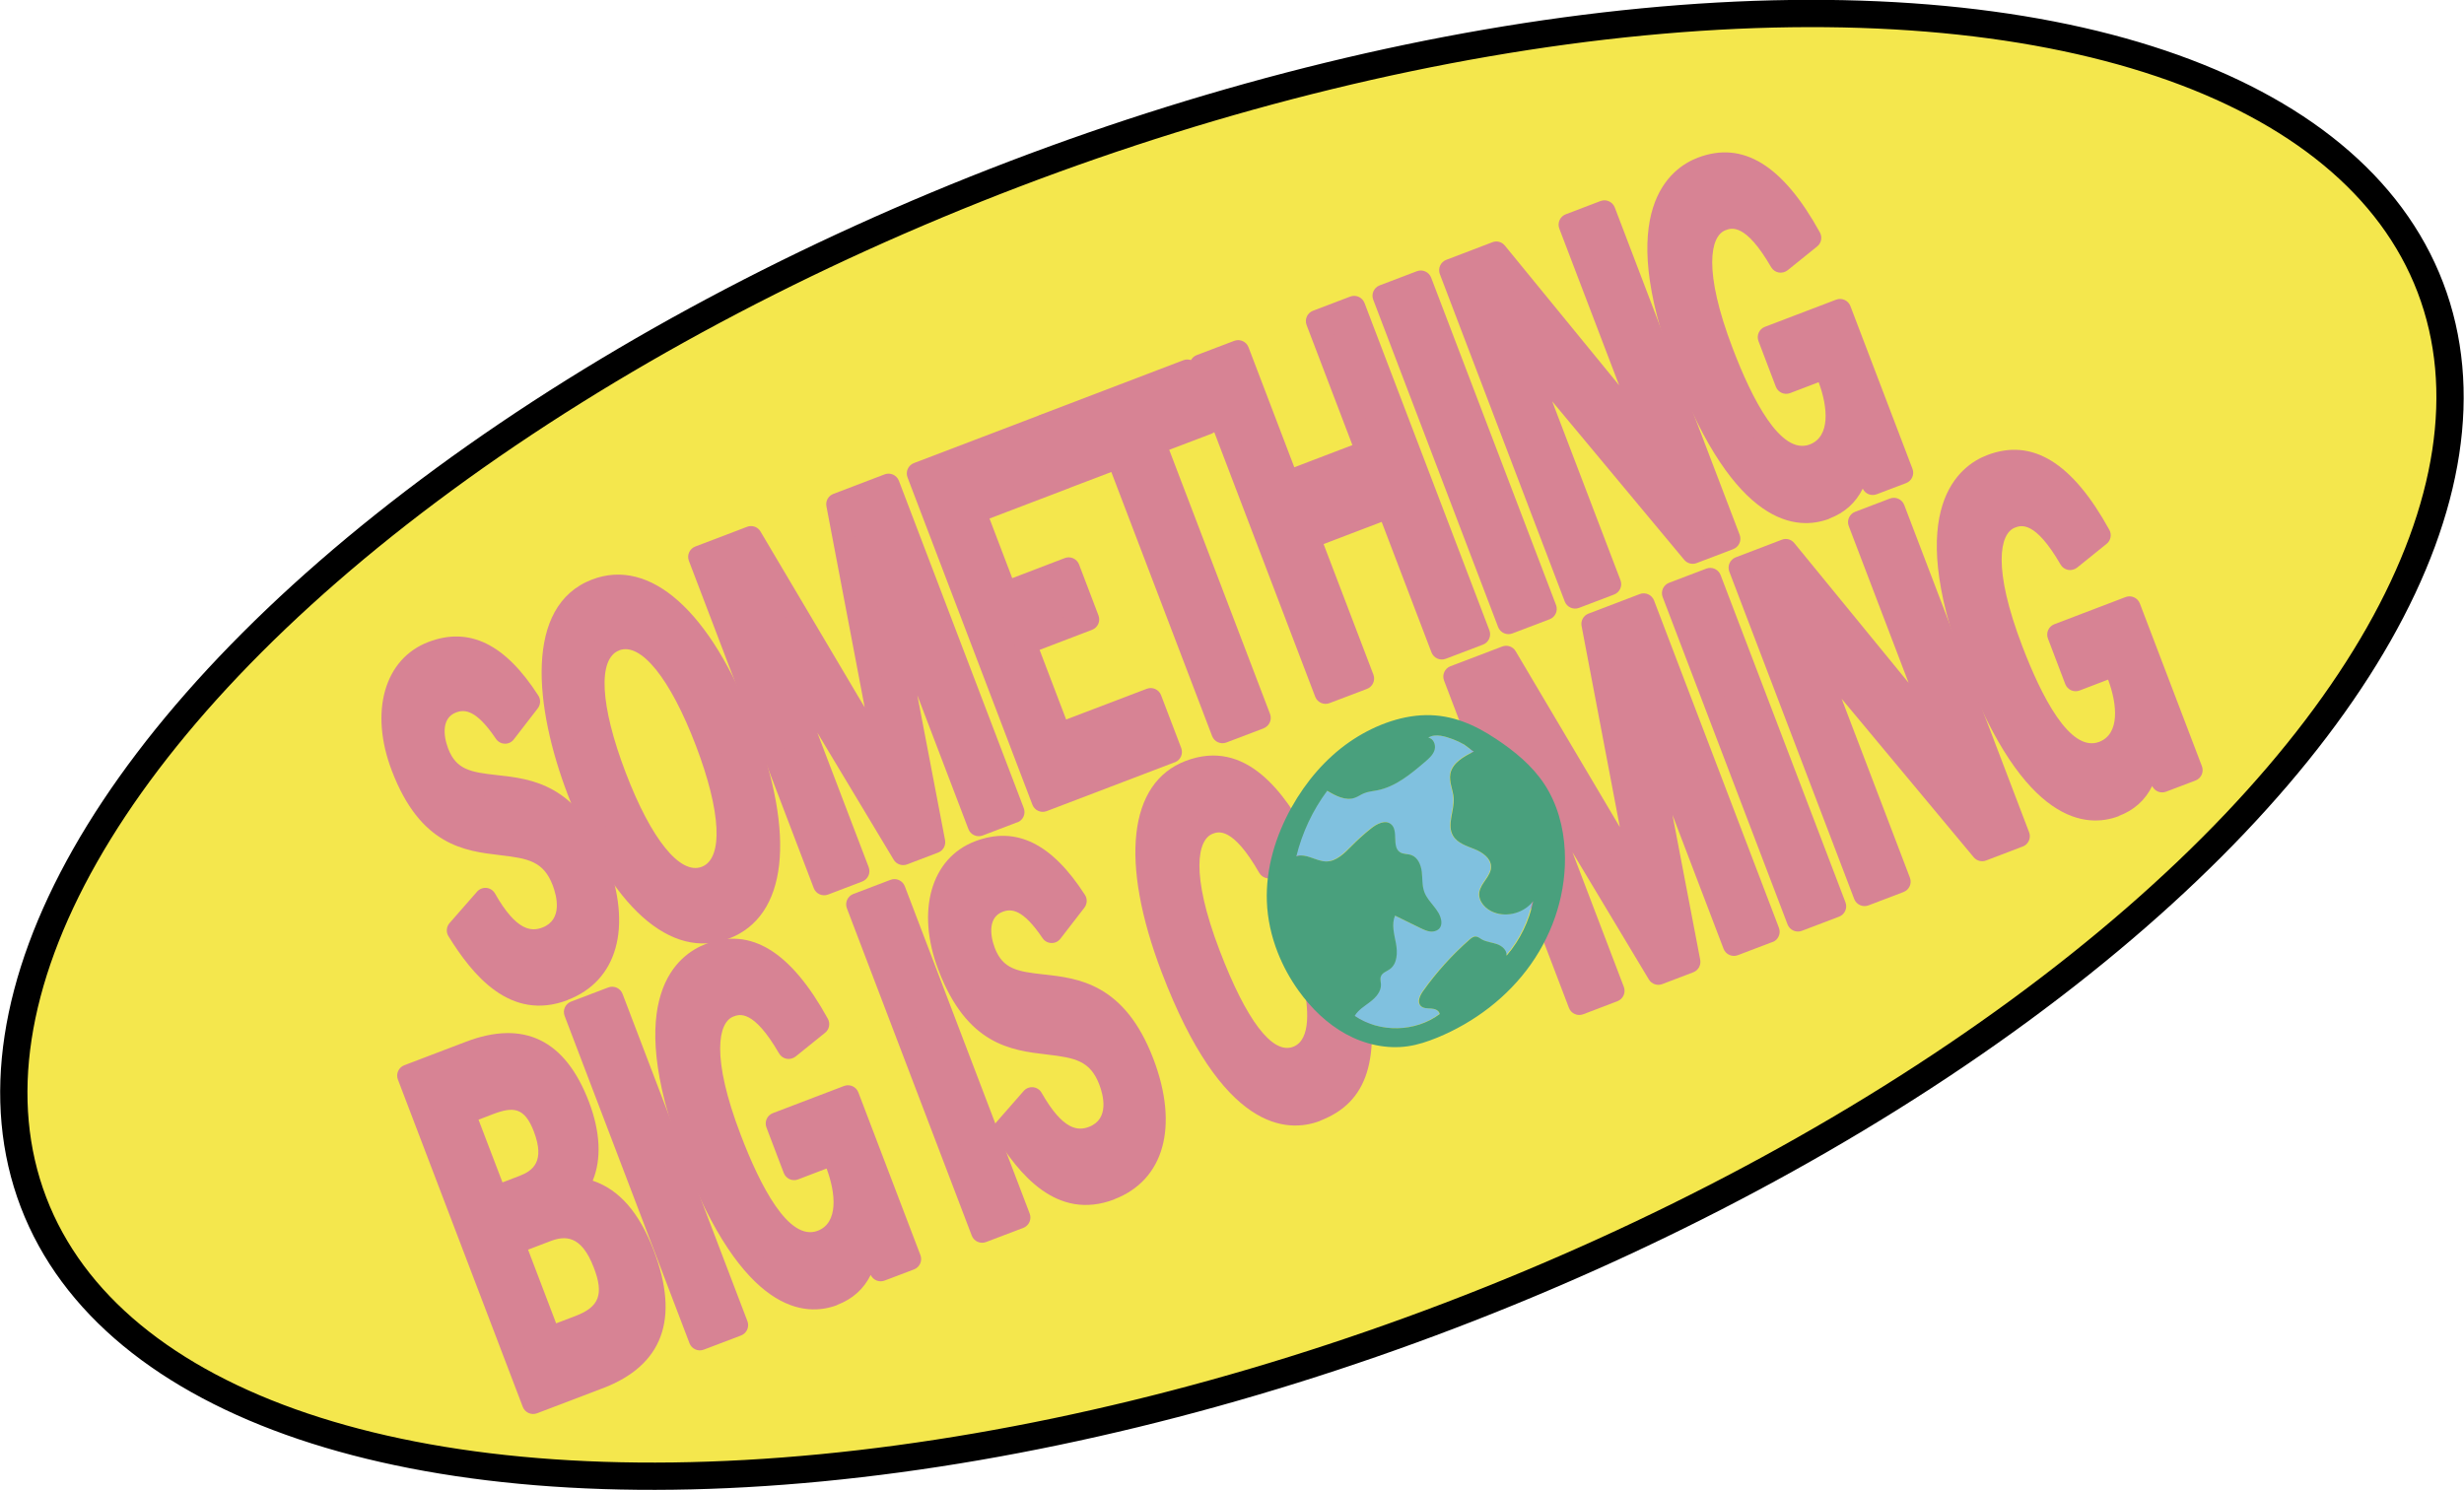 <svg xmlns="http://www.w3.org/2000/svg" id="Layer_2" data-name="Layer 2" viewBox="0 0 271.05 163.93"><defs><style>      .cls-1 {        fill: #80c1df;      }      .cls-2 {        fill: #d78394;      }      .cls-3 {        fill: #49a07d;      }      .cls-4 {        fill: #f4e74d;        stroke: #000;        stroke-miterlimit: 10;        stroke-width: 3px;      }    </style></defs><g id="Layer_1-2" data-name="Layer 1"><g><ellipse class="cls-4" cx="135.52" cy="81.96" rx="141.11" ry="67.21" transform="translate(-20.32 53.7) rotate(-20.89)"></ellipse><g><g><path class="cls-2" d="m55.57,80.61c-2.04-3.02-3.85-4.11-5.83-3.35-1.84.7-2.61,2.78-1.56,5.54,2.79,7.32,12.39-1.05,17.44,12.2,2.74,7.17.97,12.16-3.6,13.9-4.13,1.57-7.73-.21-11.64-6.53l3.03-3.46c2.07,3.64,4.18,5.24,6.7,4.28,2.14-.82,3.05-3.06,1.84-6.22-3.02-7.93-12.59.78-17.7-12.61-2.3-6.02-.8-11.01,3.32-12.59,3.86-1.47,7.29.21,10.64,5.42l-2.64,3.42Z"></path><path class="cls-2" d="m62.44,110.03c-6.35,2.42-10.52-2.85-13.11-7.03-.28-.45-.23-1.04.12-1.44l3.03-3.46c.26-.3.65-.45,1.04-.41.39.04.74.27.93.61,2.37,4.18,4.03,4.2,5.21,3.75,2.3-.88,1.56-3.54,1.14-4.65-1.01-2.63-2.67-2.95-5.76-3.31-3.92-.46-8.79-1.04-11.94-9.3-2.48-6.49-.82-12.31,4.03-14.16,4.49-1.71,8.44.22,12.09,5.9.28.43.25.99-.06,1.4l-2.64,3.42c-.24.31-.61.49-1,.47-.39-.01-.75-.21-.97-.54-2.16-3.2-3.43-3.26-4.39-2.89-1.53.58-1.44,2.43-.86,3.97.89,2.32,2.46,2.6,5.4,2.92,3.74.41,8.87.98,12.04,9.27,2.84,7.45,1.19,13.38-4.31,15.47Zm-10.56-7.55c4.13,6.31,7.21,6.23,9.69,5.28,4.16-1.59,5.24-6.2,2.9-12.33-2.63-6.9-6.39-7.32-10.03-7.72-2.79-.31-5.95-.66-7.41-4.48-1.44-3.76.1-6.28,2.26-7.11,2.7-1.03,4.79.61,6.29,2.46l1.12-1.45c-3.64-5.28-6.55-5.05-8.71-4.23-3.56,1.36-4.62,5.79-2.62,11.02,2.63,6.88,6.35,7.32,9.96,7.75,2.89.34,6.17.73,7.74,4.86,1.38,3.62.38,6.67-2.55,7.79-3.49,1.33-5.96-1.36-7.31-3.37l-1.34,1.53Z"></path></g><g><path class="cls-2" d="m63.58,86.98c-3.66-9.58-4.49-19.61,1.98-22.08,6.5-2.48,12.53,5.56,16.18,15.14,4.29,11.24,3.9,19.83-1.98,22.08-5.85,2.23-11.9-3.91-16.18-15.14Zm14.1-5.38c-3.14-8.23-6.78-12.41-10.01-11.18-3.23,1.23-3.13,6.77,0,15,3.12,8.18,6.68,12.34,9.94,11.09s3.18-6.73.06-14.91Z"></path><path class="cls-2" d="m80.2,103.26c-6.4,2.44-13.04-3.48-17.75-15.85-3.64-9.55-4.85-20.77,2.68-23.65,6.4-2.44,13.04,3.48,17.75,15.85,4.72,12.36,3.71,21.2-2.68,23.65Zm-14.2-37.22c-5.86,2.24-4.35,12.45-1.28,20.51,4.11,10.78,9.71,16.31,14.61,14.44,4.9-1.87,5.39-9.73,1.28-20.51-4.92-12.88-10.77-15.91-14.61-14.44Zm12.06,31.6c-2.79,1.07-7.06-.11-11.51-11.79-2.03-5.31-4.63-14.53.69-16.57,2.3-.88,6.86-.5,11.58,11.88,2.01,5.28,4.59,14.43-.76,16.48Zm-9.95-26.08c-2.37.91-2.1,6.05.71,13.42s6,11.29,8.37,10.39c2.39-.91,2.15-6.02-.64-13.34-2.81-7.37-6.05-11.39-8.44-10.48Z"></path></g><g><path class="cls-2" d="m107.67,90.79l-10.43-27.34-.06.02,5.59,29.18-3.41,1.3-15.3-25.48-.06.02,10.43,27.34-3.77,1.44-13.74-36.02,5.7-2.17,14.91,25.17.06-.02-5.47-28.77,5.64-2.15,13.74,36.02-3.83,1.46Z"></path><path class="cls-2" d="m111.93,90.46l-3.83,1.46c-.63.24-1.33-.08-1.57-.7l-5.62-14.73,3.05,15.94c.11.58-.21,1.16-.76,1.37l-3.41,1.3c-.55.21-1.17,0-1.48-.51l-8.4-13.98,5.65,14.8c.24.63-.08,1.33-.7,1.57l-3.77,1.44c-.63.24-1.33-.08-1.57-.7l-13.74-36.02c-.24-.63.08-1.33.7-1.57l5.7-2.17c.55-.21,1.18,0,1.48.52l11.46,19.35-4.21-22.13c-.11-.58.21-1.15.76-1.36l5.64-2.15c.63-.24,1.33.08,1.57.7l13.74,36.02c.24.63-.08,1.33-.7,1.57Zm-3.56-1.25l1.56-.59-12.88-33.74-3.55,1.36,5.28,27.77c.11.58-.21,1.15-.76,1.36l-.06.02c-.55.21-1.18,0-1.48-.52l-14.39-24.29-3.6,1.38,12.88,33.74,1.5-.57-10-26.2c-.24-.63.08-1.33.7-1.57l.06-.02c.55-.21,1.17,0,1.48.51l14.77,24.61,1.51-.58-5.4-28.18c-.11-.58.21-1.16.76-1.37l.06-.02c.63-.24,1.33.08,1.57.7l10,26.2Z"></path></g><g><path class="cls-2" d="m114.71,88.1l-13.74-36.02,13.77-5.25,2.22,5.82-9.68,3.69,3.37,8.83,6.92-2.64,2.14,5.62-6.92,2.64,3.79,9.93,10-3.82,2.22,5.82-14.1,5.38Z"></path><path class="cls-2" d="m129.24,83.86l-14.1,5.38c-.63.24-1.33-.08-1.57-.7l-13.74-36.02c-.24-.63.08-1.33.7-1.57l13.77-5.25c.63-.24,1.33.08,1.57.7l2.22,5.82c.24.63-.08,1.33-.7,1.57l-8.54,3.26,2.5,6.56,5.78-2.21c.63-.24,1.33.08,1.57.7l2.14,5.62c.24.63-.08,1.33-.7,1.57l-5.78,2.21,2.92,7.66,8.87-3.38c.63-.24,1.33.08,1.57.7l2.22,5.82c.24.63-.08,1.33-.7,1.57Zm-13.83,2.67l11.83-4.51-1.35-3.55-8.87,3.38c-.63.24-1.33-.08-1.57-.7l-3.79-9.93c-.24-.63.08-1.33.7-1.57l5.78-2.21-1.28-3.34-5.78,2.21c-.63.24-1.33-.08-1.57-.7l-3.37-8.83c-.24-.63.08-1.33.7-1.57l8.54-3.26-1.35-3.55-11.5,4.39,12.88,33.74Z"></path></g><g><path class="cls-2" d="m134.48,80.56l-11.52-30.2-5.76,2.2-2.22-5.82,15.64-5.97,2.22,5.82-5.79,2.21,11.52,30.2-4.1,1.56Z"></path><path class="cls-2" d="m139.01,80.13l-4.1,1.56c-.63.24-1.33-.08-1.57-.7l-11.09-29.06-4.62,1.76c-.63.24-1.33-.08-1.57-.7l-2.22-5.82c-.24-.63.08-1.33.7-1.57l15.64-5.97c.63-.24,1.33.08,1.57.7l2.22,5.82c.24.63-.08,1.33-.7,1.57l-4.65,1.77,11.09,29.06c.24.63-.08,1.33-.7,1.57Zm-3.83-1.14l1.82-.7-11.09-29.06c-.24-.63.08-1.33.7-1.57l4.65-1.77-1.35-3.55-13.37,5.1,1.35,3.55,4.62-1.76c.63-.24,1.33.08,1.57.7l11.09,29.06Z"></path></g><g><path class="cls-2" d="m158.61,71.35l-5.91-15.5-8.67,3.31,5.91,15.5-4.13,1.57-13.74-36.02,4.13-1.57,5.47,14.35,8.67-3.31-5.47-14.35,4.1-1.56,13.74,36.02-4.1,1.56Z"></path><path class="cls-2" d="m163.14,70.92l-4.1,1.56c-.63.24-1.33-.08-1.57-.7l-5.48-14.36-6.39,2.44,5.48,14.36c.24.63-.08,1.33-.7,1.57l-4.13,1.57c-.63.24-1.33-.08-1.57-.7l-13.74-36.02c-.24-.63.08-1.33.7-1.57l4.13-1.57c.63-.24,1.33.08,1.57.7l5.04,13.21,6.39-2.44-5.04-13.21c-.24-.63.08-1.33.7-1.57l4.1-1.56c.63-.24,1.33.08,1.57.7l13.74,36.02c.24.63-.08,1.33-.7,1.57Zm-3.83-1.14l1.82-.7-12.88-33.74-1.82.7,5.04,13.21c.24.63-.08,1.33-.7,1.57l-8.67,3.31c-.63.24-1.33-.08-1.57-.7l-5.04-13.21-1.85.71,12.88,33.74,1.85-.71-5.48-14.36c-.24-.63.08-1.33.7-1.57l8.67-3.31c.63-.24,1.33.08,1.57.7l5.48,14.36Z"></path></g><g><path class="cls-2" d="m165.94,68.55l-13.74-36.02,4.1-1.56,13.74,36.02-4.1,1.56Z"></path><path class="cls-2" d="m170.47,68.13l-4.1,1.56c-.63.24-1.33-.08-1.57-.7l-13.74-36.02c-.24-.63.08-1.33.7-1.57l4.1-1.56c.63-.24,1.33.08,1.57.7l13.74,36.02c.24.63-.08,1.33-.7,1.57Zm-3.83-1.14l1.82-.7-12.88-33.74-1.82.7,12.88,33.74Z"></path></g><g><path class="cls-2" d="m186.21,60.82l-19.07-22.89-.06.02,10.05,26.34-3.86,1.47-13.74-36.02,5.08-1.94,17.2,21.02.06-.02-9.19-24.08,3.83-1.46,13.74,36.02-4.04,1.54Z"></path><path class="cls-2" d="m190.68,60.41l-4.04,1.54c-.49.19-1.04.04-1.37-.36l-14.52-17.43,7.51,19.68c.24.63-.08,1.33-.7,1.57l-3.86,1.47c-.63.24-1.33-.08-1.57-.7l-13.74-36.02c-.24-.63.08-1.33.7-1.57l5.08-1.94c.49-.19,1.04-.04,1.37.37l12.57,15.37-6.58-17.24c-.24-.63.08-1.33.7-1.57l3.83-1.46c.63-.24,1.33.08,1.57.7l13.74,36.02c.24.63-.08,1.33-.7,1.57Zm-4.09-1.04l2.09-.8-12.88-33.74-1.56.59,8.75,22.94c.24.63-.08,1.33-.7,1.57l-.06.02c-.49.19-1.04.04-1.37-.37l-16.65-20.34-3.12,1.19,12.88,33.74,1.59-.6-9.62-25.2c-.24-.63.08-1.33.7-1.57l.06-.02c.49-.19,1.04-.04,1.37.36l18.52,22.22Z"></path></g><g><path class="cls-2" d="m206.01,53.26l-1.26-3.31-.06.02c-.34,3.29-1.65,5.11-3.88,5.96-5.46,2.08-11.02-4.01-15.44-15.6-4.48-11.74-3.75-19.72,1.83-21.85,4.21-1.61,8.07.66,11.94,7.68l-3.25,2.62c-2.5-4.33-4.49-5.35-6.51-4.58-2.94,1.12-3.06,6.34.1,14.62,3.22,8.43,6.5,12.58,10.03,11.23,2.61-1,3.28-4.24,1.63-8.55-.11-.3-.23-.6-.41-.99l-4.24,1.62-1.91-5.02,7.84-2.99,6.83,17.91-3.24,1.23Z"></path><path class="cls-2" d="m201.24,57.07c-3.52,1.34-10.4,1.01-17.01-16.3-6.75-17.69-.48-22.27,2.53-23.42,4.95-1.89,9.35.8,13.44,8.23.28.52.16,1.16-.3,1.53l-3.25,2.62c-.28.22-.64.31-.99.25-.35-.07-.65-.28-.83-.59-2.83-4.89-4.37-4.31-5.02-4.06-1.68.64-2.48,4.44.81,13.04,2.09,5.48,5.25,11.75,8.46,10.53,2.28-.87,2.01-4.08.98-6.85l-3.14,1.2c-.63.24-1.33-.08-1.57-.7l-1.91-5.02c-.24-.63.08-1.33.7-1.57l7.84-2.99c.63-.24,1.33.08,1.57.7l6.83,17.91c.24.63-.08,1.33-.7,1.57l-3.24,1.23c-.6.23-1.27-.05-1.53-.62-.78,1.57-2,2.66-3.67,3.29Zm-13.61-37.45c-4.85,1.85-5.27,9.43-1.13,20.28,4.27,11.2,9.33,16.63,13.87,14.9,1.25-.48,2.74-1.47,3.1-4.95.05-.46.35-.85.78-1.01l.06-.02c.63-.24,1.33.08,1.57.7l.83,2.17.96-.37-5.97-15.63-5.56,2.12,1.05,2.74,3.11-1.19c.59-.23,1.26.04,1.53.62.2.43.33.76.45,1.08,2.27,5.94.28,9.13-2.34,10.12-6.15,2.35-10.25-8.4-11.6-11.93-4.62-12.12-1.61-15.34.6-16.19,3.2-1.22,5.6,1.34,7.26,3.9l1.37-1.1c-4.3-7.33-7.72-7.1-9.94-6.25Z"></path></g><g><path class="cls-2" d="m58.65,154.36l-13.74-36.02,6.77-2.58c5.94-2.27,9.66-.18,11.97,5.89,1.36,3.56,1.36,6.78-.24,9l.04.1c3.33.45,5.66,2.9,7.33,7.26,3.14,8.23-.25,11.82-4.88,13.59l-7.24,2.76Zm-1.07-23.84c1.78-.68,3.91-2.24,2.3-6.45-1.49-3.91-3.96-3.43-6.1-2.61l-2.7,1.03,3.5,9.18,3-1.14Zm6.18,15.4c3.38-1.29,4.01-3.48,2.71-6.89-1.45-3.81-3.73-4.61-6.37-3.6l-3.56,1.36,3.96,10.38,3.26-1.25Z"></path><path class="cls-2" d="m66.32,152.73l-7.24,2.76c-.63.24-1.33-.08-1.57-.7l-13.74-36.02c-.24-.63.08-1.33.7-1.57l6.77-2.58c6.39-2.44,10.94-.22,13.54,6.59,1.27,3.32,1.4,6.34.42,8.69,2.91.97,5.11,3.49,6.71,7.67,2.88,7.54,1,12.64-5.58,15.16Zm-6.97.06l6.11-2.33c6.78-2.59,5.79-7.78,4.18-12.02-1.54-4.05-3.56-6.11-6.35-6.49-.44-.06-.81-.36-.97-.77l-.04-.1c-.15-.38-.09-.81.15-1.14,1.3-1.8,1.33-4.59.09-7.85-2.14-5.6-5.25-7.15-10.4-5.19l-5.63,2.15,12.88,33.74Zm4.84-5.74l-3.26,1.25c-.63.24-1.33-.08-1.57-.7l-3.96-10.38c-.24-.63.08-1.33.7-1.57l3.56-1.36c2.05-.78,5.82-1.27,7.94,4.31,1.61,4.21.49,6.98-3.41,8.46Zm-3-1.46l2.13-.81c2.6-.99,3.13-2.39,2-5.32-1.39-3.64-3.21-3.51-4.8-2.9l-2.43.93,3.09,8.11Zm-3.19-13.94l-3,1.14c-.63.24-1.33-.08-1.57-.7l-3.5-9.18c-.24-.63.08-1.33.7-1.57l2.7-1.03c1.38-.53,5.59-2.13,7.67,3.32,1.48,3.87.41,6.72-3,8.02Zm-2.73-1.56l1.86-.71c1.49-.57,2.85-1.59,1.6-4.88-1.03-2.7-2.28-2.77-4.53-1.91l-1.56.6,2.64,6.91Z"></path></g><g><path class="cls-2" d="m76.99,147.36l-13.74-36.02,4.1-1.56,13.74,36.02-4.1,1.56Z"></path><path class="cls-2" d="m81.52,146.93l-4.1,1.56c-.63.24-1.33-.08-1.57-.7l-13.74-36.02c-.24-.63.08-1.33.7-1.57l4.1-1.56c.63-.24,1.33.08,1.57.7l13.74,36.02c.24.63-.08,1.33-.7,1.57Zm-3.83-1.14l1.82-.7-12.88-33.74-1.82.7,12.88,33.74Z"></path></g><g><path class="cls-2" d="m96.88,139.77l-1.26-3.31-.06.02c-.34,3.29-1.65,5.11-3.88,5.96-5.46,2.08-11.02-4.01-15.44-15.6-4.48-11.74-3.75-19.72,1.83-21.85,4.21-1.61,8.07.66,11.94,7.68l-3.25,2.62c-2.5-4.33-4.49-5.35-6.51-4.58-2.94,1.12-3.06,6.34.1,14.62,3.22,8.43,6.5,12.58,10.03,11.23,2.61-1,3.28-4.24,1.63-8.55-.11-.3-.23-.6-.41-.99l-4.24,1.62-1.91-5.02,7.84-2.99,6.83,17.91-3.24,1.23Z"></path><path class="cls-2" d="m92.11,143.58c-3.52,1.34-10.4,1.01-17.01-16.3-6.75-17.69-.48-22.27,2.53-23.42,4.95-1.89,9.35.8,13.44,8.23.28.52.16,1.16-.3,1.53l-3.25,2.62c-.28.22-.64.31-.99.25-.35-.07-.65-.28-.83-.59-2.83-4.89-4.37-4.31-5.02-4.06-1.68.64-2.48,4.44.81,13.04,2.09,5.48,5.25,11.75,8.46,10.53,2.28-.87,2.01-4.08.98-6.85l-3.14,1.2c-.63.24-1.33-.08-1.57-.7l-1.91-5.02c-.24-.63.08-1.33.7-1.57l7.84-2.99c.63-.24,1.33.08,1.57.7l6.83,17.91c.24.63-.08,1.33-.7,1.57l-3.24,1.23c-.6.23-1.26-.05-1.53-.62-.78,1.57-2,2.65-3.67,3.29Zm-13.61-37.45c-4.85,1.85-5.27,9.43-1.13,20.28s9.33,16.63,13.87,14.9c1.25-.48,2.74-1.47,3.1-4.95.05-.46.35-.85.78-1.01l.06-.02c.63-.24,1.33.08,1.57.7l.83,2.17.96-.37-5.97-15.63-5.56,2.12,1.05,2.74,3.11-1.19c.6-.23,1.27.04,1.54.62.2.43.33.76.45,1.07,2.27,5.94.28,9.13-2.34,10.12-6.15,2.35-10.25-8.4-11.6-11.93-4.62-12.12-1.61-15.34.6-16.19,3.2-1.22,5.6,1.34,7.26,3.9l1.37-1.1c-4.3-7.33-7.72-7.1-9.94-6.25Z"></path></g><g><path class="cls-2" d="m108.04,135.51l-13.74-36.02,4.1-1.56,13.74,36.02-4.1,1.56Z"></path><path class="cls-2" d="m112.57,135.09l-4.1,1.56c-.63.24-1.33-.08-1.57-.7l-13.74-36.02c-.24-.63.08-1.33.7-1.57l4.1-1.56c.63-.24,1.33.08,1.57.7l13.74,36.02c.24.63-.08,1.33-.7,1.57Zm-3.83-1.14l1.82-.7-12.88-33.74-1.82.7,12.88,33.74Z"></path></g><g><path class="cls-2" d="m115.69,102.54c-2.04-3.02-3.85-4.11-5.83-3.35-1.84.7-2.61,2.78-1.56,5.54,2.79,7.32,12.39-1.05,17.44,12.2,2.74,7.17.97,12.16-3.6,13.9-4.13,1.57-7.73-.21-11.64-6.53l3.03-3.46c2.07,3.64,4.18,5.24,6.7,4.28,2.14-.82,3.05-3.06,1.84-6.22-3.02-7.93-12.59.78-17.7-12.61-2.3-6.02-.8-11.01,3.32-12.59,3.86-1.47,7.29.21,10.64,5.42l-2.64,3.42Z"></path><path class="cls-2" d="m122.57,131.96c-6.35,2.42-10.52-2.85-13.11-7.03-.28-.45-.23-1.04.12-1.44l3.03-3.46c.26-.3.65-.45,1.04-.41.39.04.74.27.93.61,2.38,4.18,4.03,4.2,5.21,3.75,2.3-.88,1.56-3.54,1.14-4.65-1.01-2.63-2.67-2.95-5.76-3.31-3.92-.46-8.79-1.04-11.94-9.3-2.48-6.49-.82-12.31,4.03-14.16,4.49-1.71,8.44.22,12.09,5.9.28.43.25.99-.06,1.4l-2.64,3.42c-.24.31-.61.49-1,.47-.39-.01-.75-.21-.97-.54-2.16-3.2-3.43-3.26-4.39-2.89-1.53.58-1.44,2.43-.86,3.97.89,2.32,2.46,2.6,5.4,2.92,3.74.41,8.87.98,12.04,9.27,2.84,7.45,1.19,13.38-4.31,15.47Zm-10.56-7.55c4.13,6.31,7.21,6.23,9.69,5.28,4.16-1.59,5.24-6.2,2.9-12.33-2.63-6.9-6.39-7.32-10.03-7.72-2.79-.31-5.95-.66-7.41-4.48-1.44-3.76.1-6.28,2.26-7.11,2.7-1.03,4.79.61,6.29,2.46l1.12-1.45c-3.64-5.28-6.56-5.05-8.71-4.23-3.56,1.36-4.62,5.79-2.62,11.02,2.63,6.88,6.35,7.32,9.96,7.75,2.89.34,6.17.73,7.74,4.86,1.38,3.62.38,6.67-2.55,7.79-3.49,1.33-5.96-1.36-7.31-3.37l-1.34,1.53Z"></path></g><g><path class="cls-2" d="m148.99,107.82c1.91,9.38-.32,12.88-4.21,14.36-5.64,2.15-11.3-3.68-15.85-15.62-4.46-11.69-3.54-19.62,1.92-21.71,4.3-1.64,8.13.63,12.07,7.92l-3.34,2.65c-2.54-4.43-4.59-5.61-6.61-4.84-2.94,1.12-3.03,6.33.06,14.4,3.39,8.88,6.57,12.49,9.66,11.31,2.05-.78,2.97-3.26,1.85-8.52l4.46.02Z"></path><path class="cls-2" d="m145.22,123.32c-3.65,1.39-10.77,1.12-17.42-16.32-4.65-12.18-3.67-20.88,2.62-23.28,6.68-2.55,10.95,3.62,13.57,8.48.28.52.15,1.16-.31,1.53l-3.34,2.65c-.28.22-.64.31-.99.24-.35-.07-.65-.28-.83-.59-2.94-5.13-4.52-4.53-5.12-4.3-1.67.64-2.47,4.38.76,12.83,2.94,7.71,5.81,11.48,8.09,10.61,2-.76,1.7-4.3,1.09-7.13-.08-.36.01-.74.25-1.02.23-.29.58-.45.95-.45l4.46.02c.58,0,1.07.41,1.19.97,1.81,8.89.28,13.74-4.97,15.74Zm-13.94-37.32c-4.79,1.83-5.26,9.54-1.22,20.14,4.31,11.3,9.52,16.73,14.28,14.91,2.7-1.03,5.22-3.28,3.64-12.02h-1.99c.71,4.59-.25,7.42-2.88,8.42-5.2,1.98-8.9-5.91-11.23-12.02-4.56-11.94-1.55-15.13.65-15.97,3.2-1.22,5.66,1.48,7.37,4.16l1.45-1.15c-4.28-7.48-7.62-7.41-10.07-6.48Z"></path></g><g><path class="cls-2" d="m190.74,103.96l-10.43-27.34-.06.02,5.59,29.18-3.41,1.3-15.3-25.48-.06.02,10.43,27.34-3.77,1.44-13.74-36.02,5.7-2.17,14.91,25.17.06-.02-5.47-28.77,5.64-2.15,13.74,36.02-3.83,1.46Z"></path><path class="cls-2" d="m195,103.63l-3.83,1.46c-.63.24-1.33-.08-1.57-.7l-5.62-14.73,3.05,15.94c.11.58-.21,1.16-.76,1.37l-3.41,1.3c-.55.21-1.17,0-1.48-.51l-8.4-13.99,5.65,14.81c.24.63-.08,1.33-.7,1.57l-3.77,1.44c-.63.24-1.33-.08-1.57-.7l-13.74-36.02c-.24-.63.08-1.33.7-1.57l5.7-2.17c.55-.21,1.18,0,1.48.52l11.46,19.35-4.21-22.13c-.11-.58.21-1.15.76-1.36l5.64-2.15c.63-.24,1.33.08,1.57.7l13.74,36.02c.24.63-.08,1.33-.7,1.57Zm-3.56-1.25l1.56-.59-12.88-33.74-3.55,1.36,5.28,27.77c.11.58-.21,1.15-.76,1.36l-.06.02c-.55.21-1.18,0-1.48-.52l-14.39-24.29-3.6,1.38,12.88,33.74,1.5-.57-10-26.2c-.24-.63.08-1.33.7-1.57l.06-.02c.55-.21,1.17,0,1.48.51l14.77,24.61,1.51-.58-5.4-28.18c-.11-.58.21-1.16.76-1.37l.06-.02c.63-.24,1.33.08,1.57.7l10,26.2Z"></path></g><g><path class="cls-2" d="m197.78,101.27l-13.74-36.02,4.1-1.56,13.74,36.02-4.1,1.56Z"></path><path class="cls-2" d="m202.31,100.85l-4.1,1.56c-.63.24-1.33-.08-1.57-.7l-13.74-36.02c-.24-.63.08-1.33.7-1.57l4.1-1.56c.63-.24,1.33.08,1.57.7l13.74,36.02c.24.63-.08,1.33-.7,1.57Zm-3.83-1.14l1.82-.7-12.88-33.74-1.82.7,12.88,33.74Z"></path></g><g><path class="cls-2" d="m218.05,93.54l-19.07-22.89-.06.02,10.05,26.34-3.86,1.47-13.74-36.02,5.08-1.94,17.2,21.02.06-.02-9.19-24.08,3.83-1.46,13.74,36.02-4.04,1.54Z"></path><path class="cls-2" d="m222.52,93.13l-4.04,1.54c-.49.19-1.04.04-1.37-.36l-14.52-17.43,7.51,19.69c.24.63-.08,1.33-.7,1.57l-3.86,1.47c-.63.24-1.33-.08-1.57-.7l-13.74-36.02c-.24-.63.08-1.33.7-1.57l5.08-1.94c.49-.19,1.04-.04,1.37.37l12.57,15.37-6.58-17.24c-.24-.63.08-1.33.7-1.57l3.83-1.46c.63-.24,1.33.08,1.57.7l13.74,36.02c.24.63-.08,1.33-.7,1.57Zm-4.09-1.04l2.09-.8-12.88-33.74-1.56.59,8.75,22.94c.24.63-.08,1.33-.7,1.57l-.06.02c-.49.19-1.04.04-1.37-.37l-16.65-20.34-3.12,1.19,12.88,33.74,1.58-.6-9.62-25.2c-.24-.63.08-1.33.7-1.57l.06-.02c.49-.19,1.04-.04,1.37.36l18.52,22.22Z"></path></g><g><path class="cls-2" d="m237.85,85.98l-1.26-3.31-.06.02c-.34,3.29-1.65,5.11-3.88,5.96-5.46,2.08-11.02-4.01-15.44-15.6-4.48-11.74-3.75-19.72,1.83-21.85,4.21-1.61,8.07.66,11.94,7.68l-3.25,2.62c-2.5-4.33-4.49-5.35-6.51-4.58-2.94,1.12-3.06,6.34.1,14.62,3.22,8.43,6.5,12.58,10.03,11.23,2.61-1,3.28-4.24,1.63-8.55-.11-.3-.23-.6-.41-.99l-4.24,1.62-1.91-5.02,7.84-2.99,6.83,17.91-3.24,1.23Z"></path><path class="cls-2" d="m233.08,89.79c-3.52,1.34-10.4,1.01-17.01-16.3-6.75-17.69-.48-22.27,2.53-23.42,4.95-1.89,9.35.8,13.44,8.23.28.52.16,1.16-.3,1.53l-3.25,2.62c-.28.22-.64.31-.99.25-.35-.07-.65-.28-.83-.59-2.83-4.89-4.37-4.31-5.02-4.06-1.68.64-2.48,4.44.81,13.04,2.09,5.48,5.25,11.75,8.46,10.53,2.28-.87,2.01-4.08.98-6.85l-3.14,1.2c-.63.24-1.33-.08-1.57-.7l-1.91-5.02c-.24-.63.08-1.33.7-1.57l7.84-2.99c.63-.24,1.33.08,1.57.7l6.83,17.91c.24.63-.08,1.33-.7,1.57l-3.24,1.23c-.6.23-1.27-.05-1.53-.62-.78,1.57-2,2.66-3.67,3.29Zm-13.61-37.45c-4.85,1.85-5.27,9.43-1.13,20.28,4.27,11.2,9.33,16.63,13.87,14.9,1.25-.48,2.74-1.47,3.1-4.95.05-.46.35-.85.78-1.01l.06-.02c.63-.24,1.33.08,1.57.7l.83,2.17.96-.37-5.97-15.63-5.56,2.12,1.05,2.74,3.11-1.19c.59-.23,1.26.04,1.53.62.2.43.33.76.45,1.08,2.27,5.94.28,9.13-2.34,10.12-6.15,2.35-10.25-8.4-11.6-11.93-4.62-12.12-1.61-15.34.6-16.19,3.2-1.22,5.6,1.34,7.26,3.9l1.37-1.1c-4.3-7.33-7.72-7.1-9.94-6.25Z"></path></g></g><g><path class="cls-1" d="m164.32,100.38c-.93-.34-1.76-1.22-1.63-2.2.14-1.05,1.3-1.79,1.29-2.84-.01-.94-.95-1.58-1.82-1.93-.87-.35-1.87-.65-2.35-1.46-.72-1.21.15-2.74.06-4.15-.06-.9-.52-1.77-.37-2.65.21-1.23,1.47-1.94,2.6-2.47-.04.02-.95-.7-1.07-.77-.4-.24-.82-.43-1.25-.59-.78-.29-1.93-.68-2.7-.17.57.07.85.79.69,1.34s-.62.95-1.05,1.32c-1.56,1.34-3.22,2.72-5.24,3.13-.51.1-1.05.14-1.53.35-.32.14-.61.35-.94.47-1.02.37-2.12-.21-3.05-.77-1.6,2.15-2.76,4.62-3.4,7.22,0,0,0,0,.01,0,1.06-.38,2.16.57,3.29.56,1.11,0,1.98-.91,2.77-1.69.68-.68,1.39-1.33,2.14-1.93.64-.51,1.58-1,2.21-.48.86.72.04,2.47.98,3.08.37.24.85.18,1.26.32.72.26,1.05,1.08,1.14,1.83.09.75.02,1.54.29,2.25.43,1.14,1.67,1.91,1.85,3.11.04.26.02.54-.12.77-.21.34-.64.48-1.04.45-.39-.03-.76-.21-1.12-.38-.93-.46-1.87-.91-2.8-1.37-.41.95-.09,2.03.1,3.05.19,1.02.16,2.25-.69,2.85-.34.24-.81.38-.96.77-.11.29,0,.6,0,.91.03.77-.56,1.43-1.18,1.9-.62.47-1.32.88-1.71,1.55,2.74,1.89,6.69,1.81,9.35-.2-.04-.4-.53-.58-.94-.61-.4-.02-.87,0-1.15-.3-.4-.43-.09-1.13.26-1.61,1.47-2.07,3.18-3.97,5.09-5.65.21-.19.46-.38.73-.36.24.02.44.18.64.31.51.3,1.12.33,1.67.52.55.19,1.11.66,1.05,1.24,1.45-1.7,2.46-3.78,2.9-5.97-.97,1.27-2.8,1.81-4.3,1.25Z"></path><path class="cls-3" d="m164.56,81.29c-2.35-1.57-4.83-2.65-7.69-2.61-2.97.04-6.01,1.28-8.42,2.95-2.65,1.84-4.79,4.37-6.37,7.19-1.77,3.16-2.85,6.75-2.72,10.36.07,1.92.49,3.81,1.19,5.6.59,1.5,1.37,2.93,2.31,4.23,1.38,1.92,3.11,3.61,5.18,4.75,2.07,1.14,4.5,1.69,6.83,1.35,1.11-.16,2.17-.52,3.21-.94,4.1-1.68,7.77-4.46,10.33-8.09s3.95-8.08,3.72-12.51c-.13-2.56-.82-5.13-2.23-7.28-1.35-2.06-3.3-3.65-5.35-5.01Zm1.16,23.82c.06-.58-.5-1.05-1.05-1.24-.55-.19-1.17-.23-1.67-.52-.21-.12-.4-.29-.64-.31-.28-.02-.52.17-.73.36-1.91,1.68-3.62,3.58-5.09,5.65-.34.48-.66,1.18-.26,1.61.28.3.74.27,1.15.3.4.02.89.2.94.61-2.66,2-6.61,2.08-9.35.2.39-.67,1.1-1.08,1.71-1.55.62-.47,1.21-1.13,1.18-1.9-.01-.31-.12-.62,0-.91.15-.39.62-.53.96-.77.85-.6.88-1.83.69-2.85-.19-1.02-.51-2.1-.1-3.05.93.46,1.87.91,2.8,1.37.36.17.72.35,1.12.38.39.03.83-.11,1.04-.45.14-.23.16-.51.12-.77-.18-1.21-1.42-1.97-1.85-3.11-.27-.71-.2-1.5-.29-2.25-.09-.75-.43-1.58-1.14-1.83-.41-.15-.9-.08-1.26-.32-.94-.62-.12-2.37-.98-3.08-.63-.52-1.57-.04-2.21.48-.75.6-1.47,1.25-2.14,1.93-.78.79-1.66,1.69-2.77,1.69-1.13,0-2.23-.95-3.29-.56,0,0,0,0-.01,0,.64-2.6,1.8-5.07,3.4-7.22.93.56,2.03,1.14,3.05.77.33-.12.62-.33.94-.47.48-.21,1.02-.25,1.53-.35,2.02-.41,3.67-1.79,5.24-3.13.43-.37.89-.77,1.05-1.32s-.13-1.26-.69-1.34c.76-.51,1.92-.12,2.7.17.43.16.85.36,1.25.59.12.07,1.03.79,1.07.77-1.12.54-2.38,1.25-2.6,2.47-.15.88.31,1.76.37,2.65.09,1.41-.78,2.94-.06,4.15.48.81,1.48,1.11,2.35,1.46.87.35,1.81.99,1.82,1.93.02,1.06-1.15,1.8-1.29,2.84-.13.98.7,1.86,1.63,2.2,1.5.56,3.33.02,4.3-1.25-.44,2.19-1.45,4.27-2.9,5.97Z"></path></g></g></g></svg>